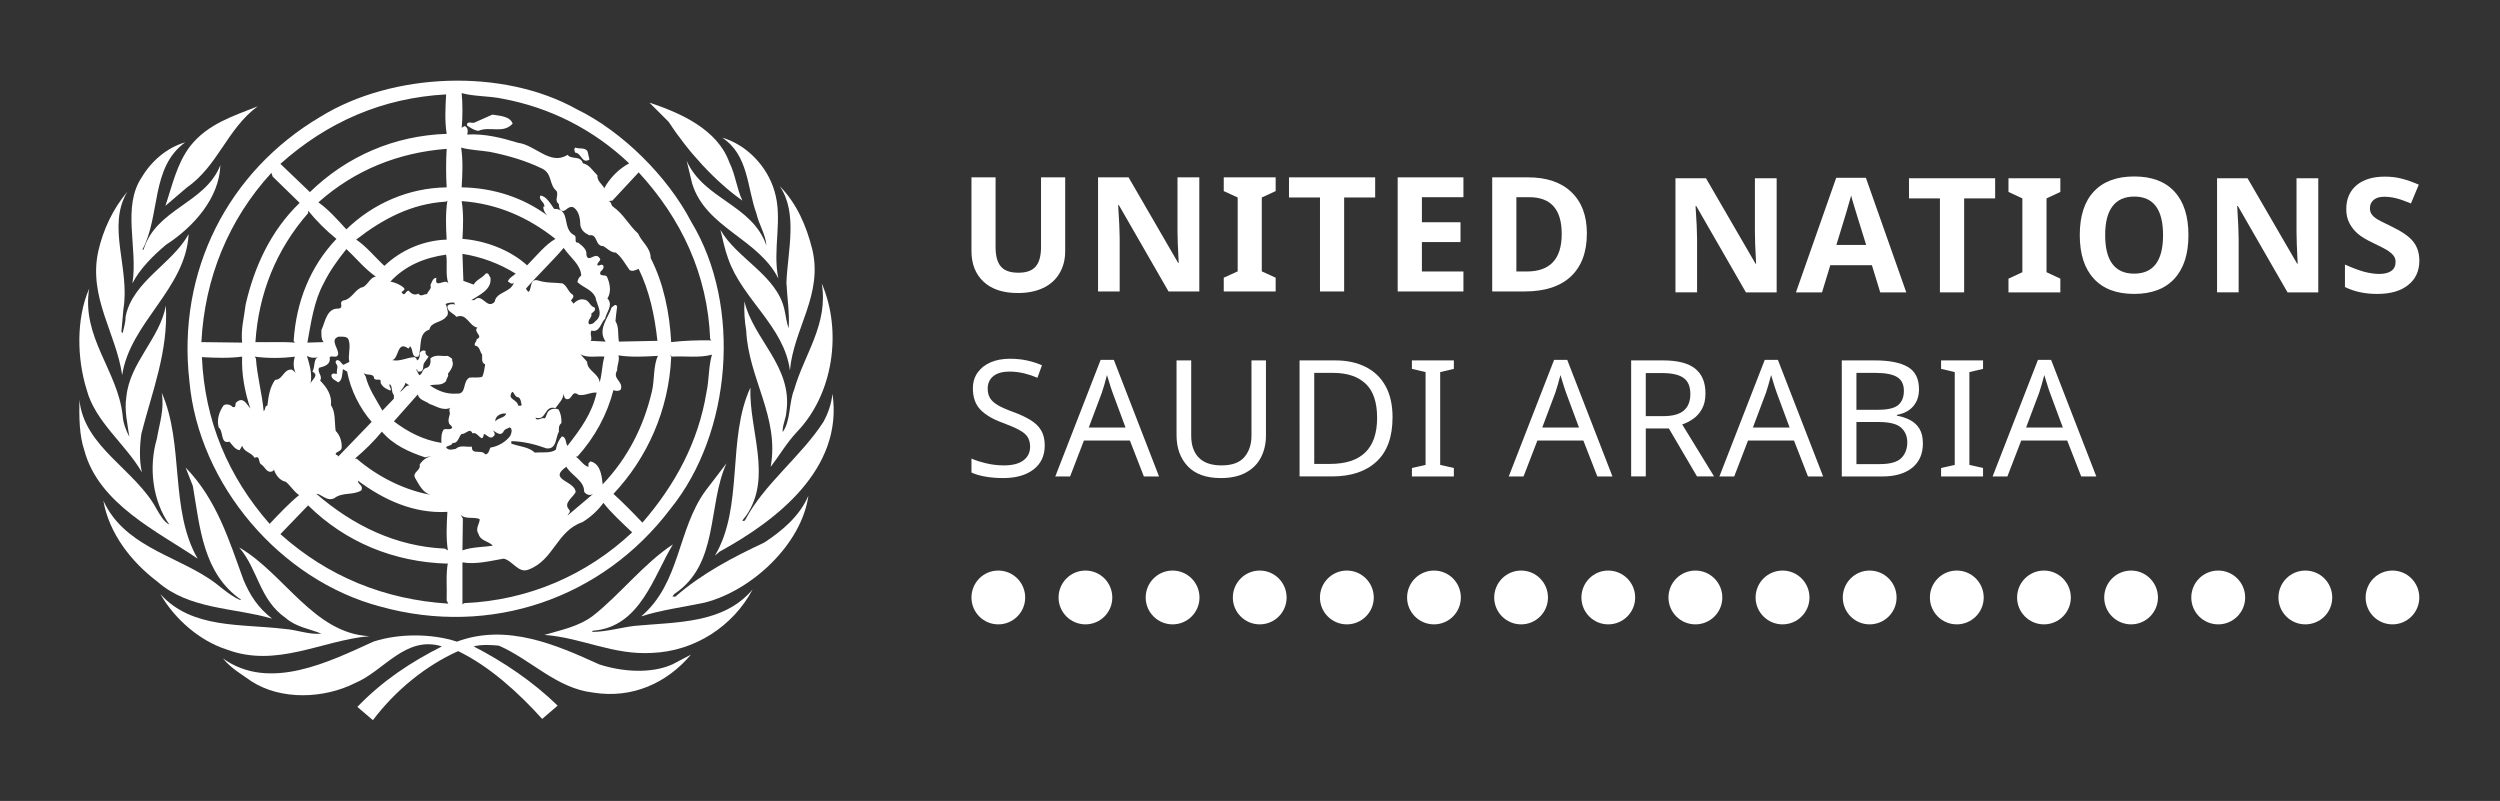 <svg xmlns="http://www.w3.org/2000/svg" xmlns:xlink="http://www.w3.org/1999/xlink" id="Layer_1" x="0px" y="0px" width="263.571px" height="84.443px" viewBox="0 0 263.571 84.443" xml:space="preserve"><rect x="0" y="0" width="263.571" height="84.443" fill="#333333" stroke="none"/><g>	<g>		<g>			<path fill="#FFFFFF" d="M83.729,41.075c-0.583,1.425-0.342,3.245-1.211,4.482c-0.052-0.71,0.345-1.4,0.394-2.162    c0.66-4.773-3.48-7.59-4.428-11.621c-0.053,1.077,0.026,2.108,0.188,3.08c0.232,5.036,3.531,9.125,2.578,14.366    c0.953-1.24,1.662-2.501,2.797-3.715c3.793-3.954,4.771-10.568,2.585-15.634C87.371,34.14,84.782,37.363,83.729,41.075"></path>			<path fill="#FFFFFF" d="M82.911,29.796c0.078,1.608,0.344,3.216,0.236,4.822c-0.236-0.632-0.289-1.315-0.446-1.975    c-0.792-3.611-5.033-5.38-6.749-8.413c0.266,1.029,0.45,2.061,0.817,3.033c1.474,4.274,5.904,7.142,6.512,11.786    c0.395-4.431,3.507-7.962,2.351-12.785c-0.613-2.428-1.611-4.797-3.429-6.642C84.151,22.468,83.042,26.473,82.911,29.796"></path>			<path fill="#FFFFFF" d="M25.661,61.109c-1.504-4.137-2.821-8.461-6.09-11.813l0.766,1.955c0.739,4.377,1.079,9.2,5.063,11.967    l-0.056,0.056c-1.29-0.554-2.267-1.635-3.425-2.348c-3.742-2.426-8.91-3.506-11.023-8.146c0.586,3.401,2.903,6.434,5.697,8.539    c3.35,2.955,8.011,2.718,12.098,3.904C27.193,64.062,26.342,62.746,25.661,61.109"></path>			<path fill="#FFFFFF" d="M20.838,58.896c-2.979-5.14-1.397-12.125-3.794-17.503c0.312,1.744-0.24,3.27-0.503,4.85    c-0.896,3.032-0.449,6.591,1.318,9.069c-0.58-0.291-0.95-0.975-1.318-1.584c-2.189-4.188-7.696-6.56-8.17-11.594    c-0.028,1.818-0.028,3.739,0.528,5.376C10.425,53.149,16.648,56.048,20.838,58.896"></path>			<path fill="#FFFFFF" d="M38.947,67.068c-5.852-0.264-9.014-6.643-13.736-9.356c2.033,2.37,2.111,5.505,4.93,7.456    c1.083,0.949,2.531,1.135,3.746,1.637c-1.345,0.129-2.585-0.422-3.93-0.502c-4.531-0.554-9.726,0.025-13.048-3.666    c1.505,2.639,4.167,4.932,6.958,5.828C29.145,70.467,33.91,67.515,38.947,67.068"></path>			<path fill="#FFFFFF" d="M66.886,65.986c-1.505,0.186-2.978,0.635-4.48,0.635c0.05-0.055,0.101-0.161,0.183-0.134    c4.931-0.421,6.327-5.772,8.356-9.094c-3.032,1.976-5.64,5.351-8.408,7.512c-1.534,1.161-3.349,1.501-5.142,2.031    c3.953,0.292,7.25,2.16,11.387,1.896c4.428-0.184,8.487-2.766,10.571-6.695C76.289,65.775,71.395,65.564,66.886,65.986"></path>			<path fill="#FFFFFF" d="M63.168,70.043c-4.506-2.053-9.723-4.349-14.997-2.397c-2.66-0.871-6.141-0.871-8.804,0    c-4.637,2.108-10.966,5.3-15.869,1.765c0.924,1.108,1.929,1.635,2.982,2.398c3.164,2.058,7.721,1.85,10.993,0.186    c3.003-1.262,5.295-5.03,9.119-3.847c-3.243,1.636-6.221,3.583-8.917,6.377l1.639,1.4c2.372-3.14,5.566-5.745,8.988-7.279    c3.323,1.61,6.354,4.374,8.858,7.147l1.633-1.401c-2.631-2.555-5.694-4.609-8.856-6.245c0.819-0.213,1.818-0.158,2.659-0.079    c3.429,1.5,6.066,4.504,9.941,4.951c4.111,0.661,7.772-0.999,10.306-4l-1.948,1.023C68.601,71.074,65.516,70.81,63.168,70.043"></path>			<path fill="#FFFFFF" d="M80.562,57.209c-3.27,1.527-6.587,3.268-9.354,5.688h-0.314l0.181-0.262    c4.772-3.162,3.48-9.275,5.513-13.784l-2.218,2.901c-2.977,4.109-2.635,9.725-6.774,13.232c2.136-0.687,4.485-0.979,6.694-1.451    c4.983-1.265,10.229-6.169,10.938-11.279C84.331,54.388,82.465,55.966,80.562,57.209"></path>			<path fill="#FFFFFF" d="M78.271,21.149c-0.603-1.261-0.733-2.741-1.369-4.007c-1.267-3.531-5.195-5.242-8.436-6.323l2.033,2.031    C72.55,16.009,75.423,19.145,78.271,21.149"></path>			<path fill="#FFFFFF" d="M19.889,24.68c-1.716,3.142-5.881,4.958-6.643,8.675c0,0.605-0.181,1.183-0.316,1.767l-0.131-0.134    l0.211-2.399c0.715-4.297-1.792-8.721,0.421-12.384c-1.527,1.815-2.557,4.002-3.08,6.323c-1.032,4.846,1.892,8.594,2.528,13.022    C13.725,33.986,19.573,30.478,19.889,24.68"></path>			<path fill="#FFFFFF" d="M86.812,44.479c-2.32,3.611-6.271,6.562-8.224,10.305c-0.052,0.131-0.237,0.209-0.317,0.081l0.396-0.501    c2.796-4.035,0.292-8.989,0.447-13.499c-2.5,5.405-0.683,12.575-3.742,17.717l0.502-0.429c5.932-3.237,13.079-8.693,11.89-16.65    C87.656,42.58,87.314,43.555,86.812,44.479"></path>			<path fill="#FFFFFF" d="M28.613,18.225l0.134,0.393l2.844,2.77c-3.059,2.955-4.77,6.721-5.69,10.696    c-0.16,1.351-0.53,2.667-0.372,4.037l-4.297-0.053C21.576,29.322,24.109,23.127,28.613,18.225 M47.036,9.952    c-0.078,1.338-0.156,2.841,0.056,4.159c-5.512,0.185-10.519,2.347-14.419,6.141l-3.11-2.977    C34.517,12.85,40.341,10.316,47.036,9.952 M47.091,25.262c-2.453,0.081-4.795,1.085-6.565,2.768    c-1.028-0.947-1.897-2.058-2.976-2.768c2.821-2.188,5.847-3.795,9.486-4.006l0.131-0.107    C46.958,22.441,47.013,24.047,47.091,25.262 M46.011,29.293c-0.399,0-0.477,0.479-0.633,0.769    c0.181,0.366-0.261,0.627-0.367,0.947c-0.292-0.031-0.66,0.339-0.898-0.052c-0.449,0.232-0.743,0-1.053-0.32    c-0.345,0.08-0.369,0.688-0.717,0.189c0.025-0.163,0.4-0.189,0.267-0.45c-0.396-0.372-0.923-0.581-1.449-0.688    c1.583-1.714,3.662-2.53,5.876-2.843c0.163,0.896-0.099,2.128,0.232,3.028C46.937,29.293,45.775,30.533,46.011,29.293     M47.904,31.905c-0.024,0.091,0.056,0.142,0.109,0.204c-0.14-0.055-0.779-0.118-0.847,0.216c0,0.554,0.687,0.711,0.952,1.081    c1.104-0.446,1.32,0.978,2.215,1.134c-0.502,0.452,0.708,0.921-0.08,1.215c0.024,0.262-0.291,0.393-0.184,0.682    c0.528,0.054,0.502,0.632,0.763,0.954c0.027,0.366-0.131,0.814,0.318,1.027c-0.082,0.447-0.109,0.917-0.318,1.313    c-0.499,0.133-0.897,0.027-1.343,0.083c-0.762,0.417-0.266,1.764-1.318,1.684c-1.105,0.08-2.009-0.284-2.846-0.869    c0.656-0.159,1.21,0.081,1.71-0.449c0-0.291,0.319-0.502,0.185-0.762c0.293-0.395,0.684-0.924,0.451-1.398    c0.078-0.291-0.291-0.343-0.451-0.5c-0.604,0.079-1.289-0.209-1.842,0.262c0.053,0.396,0,0.898-0.424,1.002    c-0.472,0.081-0.396,0.737-0.763,0.766l-0.317-0.583h0.134c-0.053,0.136,0.043,0.237,0.183,0.209    c0.604,0.027,0.316-0.683,0.555-0.949l0.444-0.629c-0.209-0.103-0.395-0.317-0.311-0.583c-0.242-0.157-0.56,0-0.636,0.265    c0.026,0.264,0,0.5-0.192,0.686h-0.125c0.082-0.157-0.134-0.21-0.183-0.315c-0.845,0.025-1.554,0.499-2.395,0.315    c0.733-0.157,0.494-2.133,1.71-1.211l0.183-0.241c0.371,0.319,0.08,1.266,0.871,1.083c0.395-0.949-0.076-2.479,1.161-2.848    c0.157-0.845,1.292-0.71,1.762-1.344c0.373-0.264,0.081-0.869,0-1.265l-0.078-0.058C47.167,31.905,47.563,31.88,47.904,31.905     M51.653,16.011c1.924,0.391,3.768,0.92,5.507,1.765c1.085,0.527,0.712,1.717,1.502,2.341c0.289,0.504-0.285,0.984,0.264,1.402    c-0.023,0.397,0.185,0.949,0.685,0.629c0.238-0.211,0.553-0.447,0.896-0.263c0.608,0.479,0.655,1.267,0.682,1.903    c0.133,0.554,0.477,0.788,0.955,1.022c0.892-0.181,0.555,1.162,1.476,1.14c0.42,0.261,0.788,0.683,1.313,0.683    c0.636,0.5,1.006,1.238,1.449,1.841c0.321,0.191,0.66-0.021,0.951-0.125c1.132,2.313,1.688,4.896,1.977,7.586l-4.059,0.081    c-0.131-0.713,0.027-1.558-0.366-2.162c0.047-0.42,0.097-1.002,0.178-1.529c-0.155-0.395-0.391,0-0.579,0.082    c-0.365,1.132-1.532,2.343-0.629,3.609l-1.583-0.081c0.212-0.289-0.129-0.708,0.077-1.083c0.896,0.241,0.978-0.813,1.45-1.26    c0.132-0.69,0.898-1.425,0.239-2.132c0.474-0.715,0.236-1.665-0.053-2.296c-0.187-0.264-0.848,0.052-0.688-0.499    c0.161-0.191,0.397-0.316,0.321-0.636c-0.188-0.288-0.4,0.052-0.636-0.056c-0.078-0.337,0.554-0.525,0.184-0.816    c-0.421-0.604-1.187,0.634-1.344-0.312c0.079-0.554-0.446-0.924-0.869-1.267c-0.5,0.055-0.079-0.606-0.397-0.769    c-1.37-0.656-0.318-2.818-2.135-2.787c-0.343-0.478-0.817-1.349-1.447-1.403c-0.237,0.48,0.473,0.686,0.42,1.162h-0.104    c-0.05,0.344,0.266,0.872,0.5,1c-2.61-1.956-5.773-2.975-9.12-3.028c0.083-1.295,0.158-2.874-0.053-4.19    C49.571,15.826,50.651,15.85,51.653,16.011 M48.672,9.816c1.341,0.368,2.873,0.29,4.245,0.579    c5.032,0.924,9.643,3.241,13.414,6.827c-1.052,0.554-2.006,1.503-2.607,2.585v0.077c-0.211-0.472-0.788-0.766-0.739-1.396    c-0.475-0.45-0.84-1.135-1.531-1.267c-0.264-0.871-1.131-0.342-1.629-0.894c-1.794,1.16-3.373-1.032-5.195-1.269    c-1.712-0.52-3.51-0.985-5.379-0.874c0.105-0.312,0.105-0.759-0.26-0.894c-0.108,0.081-0.293,0.081-0.318,0.271    C48.78,12.351,48.78,10.868,48.672,9.816 M74.872,35.754l0.133,0.132c-1.321-0.029-2.873,0.021-4.244,0.181    c-0.161-3.055-0.79-6.193-2.161-8.857c0-1.108-0.951-1.685-1.321-2.58c-0.974-0.87-1.499-2.03-2.656-2.848    c-0.242-0.154-0.137-0.58-0.502-0.58l0.444-0.054l2.77-2.978C71.814,23.045,74.606,28.9,74.872,35.754 M74.476,41.392    c-0.843,5.14-3.243,9.671-6.746,13.709c-0.926-0.979-2.06-2.137-3.056-3.033c3.557-3.768,5.85-8.858,6.088-14.417l-0.133-0.261    l0.183,0.207c1.424-0.079,2.95,0.159,4.249-0.207C74.687,38.652,74.768,40.076,74.476,41.392 M48.938,63.588l-0.183,0.132v-4.431    c1.448,0.244,2.92-0.154,4.344-0.393c0.949,0.207,1.557,1.579,2.609,1.159c2.694-1.001,2.954-4.054,5.693-5.008    c0.845-0.5,1.636-1.24,2.219-2.03c0.788,1.027,1.95,2.083,3.028,3.109C61.876,60.608,55.734,63.298,48.938,63.588 M50.572,54.73    c0.026,0.447-0.502,1-0.136,1.528c0.214,0.792,1.001,0.742,1.529,1.268c-0.896,0.157-2.238,0.13-3.211,0.501l0.046-3.35    l-0.26-0.448C48.99,54.811,49.935,54.44,50.572,54.73 M53.362,43.607c-0.13,0.473-0.813,0.396-1.132,0.814    C52.151,43.923,52.786,43.5,53.362,43.607 M55.575,27.974c-1.763-1.604-4.374-2.608-6.82-2.788    c0.076-1.294,0.127-2.745-0.083-3.983c3.738,0.265,6.985,1.687,9.885,3.983C57.527,25.759,56.5,27.027,55.575,27.974     M63.22,40.312c-0.081-0.947-1.344-1.236-1.317-2.162l-0.713-0.814c0.687,0.445,1.717,0.183,2.534,0.262    C63.459,38.468,63.485,39.44,63.22,40.312 M53.993,41.318c0.242,0,0.242,0.575,0.688,0.575c0.261,0.209,0.232,0.527,0.32,0.819    c-0.087,0.103-0.239,0.054-0.372,0.054C54.551,42.08,53.414,42.133,53.993,41.318 M57.606,47.271    c1.109,0.133,0.951-1.162,1.32-1.765c-0.023-0.344-0.023-0.688,0.262-0.897c0.027-0.501-0.054-1.027-0.313-1.448    c-0.473-0.187-1.083,0-1.216,0.496c-0.103,0.134-0.054,0.347-0.264,0.451c-0.264-0.158-0.79,0.394-0.945-0.076    c1.209,0.371,0.893-1.347,2.106-1.004c0.346-0.478,0.814-0.925,0.871-1.53c0.025,0.239,0.076,0.532,0.308,0.583    c0.664,0.076,0.503-1.031,1.271-0.447c0.711,0.104,1.211-0.294,1.899-0.241c-0.473,2.162-1.693,3.852-3.083,5.617    c-0.212-0.316-0.105-0.951-0.588-1.002c-0.333,0.397-0.549,0.867-0.628,1.397c-0.551,0.42-1.476,0.237-2.212,0.316    c-0.687-0.632-1.634-0.632-2.485-0.95v-0.261C55.182,46.531,56.451,46.85,57.606,47.271 M60.005,53.73    c-0.661-0.686,0.396-1.269,0.685-1.845c-0.049-1.211-2.977-1.267-0.999-2.662v-0.052c0.502,0.949,1.923,1.474,1.895,2.663    c0.188,0.312,0.609,0.469,0.952,0.235l-2.713,2.293C59.901,54.152,60.221,53.964,60.005,53.73 M65.064,39.049    c-0.022-0.556,0.293-1.055,0.135-1.583c1.292,0.21,2.793,0.132,4.164,0.053c-0.503,1.053-0.342,2.529-0.633,3.744    c-0.849,3.638-2.504,6.982-5.192,9.8c-0.079-0.654-0.155-2.083-1.188-2.392c-0.156-0.083-0.206,0.103-0.312,0.183v0.369    c-0.528-0.134-0.876-0.792-1.35-1.083h0.187c1.846-2.053,3.137-4.429,3.797-7.011c0.286,0.105,0.526,0.134,0.765-0.049    C65.78,40.208,64.514,39.971,65.064,39.049 M62.773,31.325c0.162,0.897,0.95,1.846-0.051,2.581    c-0.107,0.186-0.372,0.319-0.633,0.264c-0.212-0.478,0.363-0.63,0.262-1.133c0.187-0.104,0.53-0.364,0.319-0.629    c-0.451-0.082-0.581-0.793-1.084-0.822c-0.5-0.125-0.866,0.186-1.13,0.426c-0.055-0.106-0.158-0.213-0.262-0.321    c0.104-0.181,0.392-0.394,0.184-0.625c-0.476-0.268-0.553-0.896-1.079-1.191c-0.953-0.102-1.718-0.024-2.584-0.312    c-0.871-0.212-0.636,0.791-0.952,1.184c-0.027,0.081-0.234-0.132-0.312-0.317c1.182-1.367,2.766-2.87,3.98-4.294    c0.632,0.973,1.818,1.764,1.844,2.927c-0.213,0.128-0.37,0.418-0.396,0.682C61.536,30.353,62.38,30.508,62.773,31.325     M51.702,29.245c-0.157-0.136-0.157-0.554-0.5-0.396c-0.369,0.474-0.948,0.608-1.267,1.156l-1.081-0.394l-0.099-2.848    c2.027,0.32,3.897,1.029,5.612,2.085c-0.238,0.235-0.742,0.474-0.82,0.84c0.237,0.083,0.362,0.374,0.633,0.107    c-0.342,1.082-1.868,0.95-2.029,2.031c-0.845,0.867-1.319-1.029-2.138-0.186h-0.313C50.486,31.114,51.909,30.533,51.702,29.245     M47.036,47.191c0.056-0.26,0.56-0.126,0.686-0.499c0.608,0.077,0.63-0.686,0.951-0.949c0.418,0.08,0.87-0.714,1.134-0.053    c0.604-0.262,1.026,1.212,1.21,0.053c0.346,0.104,0.659,0.629,1.002,0.263c0.294-0.184,0.053-0.5-0.053-0.632    c0.32,0.163,0.741,0.632,1.083,0.186c0.153-0.344,0.396-0.344,0.684-0.502c0.344,0.132,0.177,0.632,0.079,0.868    c-0.45,0.639-1.291,1.139-2.11,1.265c-0.157,0.29-0.157,0.687-0.551,0.713c-0.344-0.58-1.45,0.13-1.402-0.817    c-0.572,0.08-1.207-0.214-1.709,0.237C47.722,47.377,47.329,47.534,47.036,47.191 M29.562,56.312l2.922-3.032    c3.957,3.9,9.071,5.984,14.682,6.143l0.054-0.083c-0.235,1.268-0.076,2.666-0.129,3.983l0.177,0.318    C40.553,63.217,34.569,60.793,29.562,56.312 M31.089,37.598c-0.175,0.522-0.182,1.192,0.076,1.71    c-0.121-0.134-0.268-0.245-0.389-0.341c-0.902-0.077-0.925,1.059-1.77,1.081c-0.581,0.791-0.708,1.822-0.816,2.718    c-0.313,0-0.158,0.422-0.393,0.579c-0.161-1.819-0.687-3.667-0.818-5.563l-0.133-0.183C28.19,37.781,29.77,37.781,31.089,37.598     M35.471,25.186c-2.798,2.949-4.247,6.665-4.511,10.75l0.129,0.185c-1.29-0.104-2.791-0.021-4.16-0.053    c0.335-5.164,2.212-9.775,5.556-13.599v-0.261C33.33,23.259,34.362,24.289,35.471,25.186 M38.046,30.324    c-0.761,0.393-0.999,1.241-1.892,1.366c-0.477,0.241,0.154,0.717-0.45,0.847c-1.267-0.078-1.423,1.423-1.817,2.263    c0,0.453-0.053,0.926,0.234,1.268l-1.714,0.053c0.396-2.161,0.688-4.35,1.714-6.247c0.633-1.292,1.507-2.508,2.396-3.611    c1.083,1.001,1.901,2.055,3.109,2.902C38.919,29.245,38.762,30.242,38.046,30.324 M43.744,50.355    c0.447,0.737,0.844,1.713,1.843,1.844c-2.744-0.446-5.664-1.844-7.987-3.845h-0.188c1.006-0.845,2.01-1.823,2.849-2.848    c1.214,1.425,2.899,2.162,4.56,2.714c0.317-0.081,0.633-0.132,0.954-0.186c-0.658,0.079-1.187,0.397-1.531,0.945    C44.4,49.616,43.48,49.748,43.744,50.355 M34.755,37.651c0.288-0.212,0.789,0.183,0.896-0.315    c0.053-0.606-0.921-1.53,0.053-1.844c0.422,0.021,1.003-0.083,1.079,0.444c0.208,0.663-0.132,1.608,0.053,2.214l-0.631,0.318    c-0.238-0.159-0.371-0.527-0.684-0.502c-0.374,0.261,0.13,0.475,0.049,0.761c-0.027,0.214-0.08,0.449-0.049,0.69    c-0.22,0.022-0.452-0.158-0.584,0.132c0,0.447,0.477,0.557,0.714,0.762c0.448-0.182,0.421-0.894,0.503-1.394l0.444,0.258    c0.371,1.981,1.348,3.873,2.585,5.303l-3.532,3.661c0-0.262-0.453-0.105-0.181-0.42c0.207-0.132,0.574-0.239,0.553-0.577    c0.021-0.663-0.214-1.295-0.635-1.715c-0.131-0.926,0-2.003-0.5-2.716c0.13-1.004-0.421-1.873-1.136-2.582    c0.292-0.529-0.312-0.795-0.13-1.347C34.195,38.623,34.888,38.468,34.755,37.651 M32.74,40.443    c0.195-1.016-0.101-2.008-0.382-2.924c0.42,0.237,0.791,0.237,1.264,0.132c-0.61,0.051-0.372,1.054-0.687,1.525    C33.691,39.57,32.869,40.007,32.74,40.443 M47.22,58.027l-0.314-0.186c-5.196-0.232-9.698-2.45-13.55-5.773    c0.451-0.054,1.111,0.869,1.901,0.449c0.869-0.661,1.95-0.266,2.845-0.818c0.238-0.556-0.369-0.579-0.369-1.025    c2.716,2.024,5.904,3.502,9.434,3.291C47.091,55.289,47.013,56.761,47.22,58.027 M42.163,41.318    c0.204-0.293,0.501-0.587,0.579-0.953l0.418,0.263C42.742,40.604,42.531,41.157,42.163,41.318 M44.052,41.577    c0.11,0.609,0.828,0.686,1.222,1.004c0.708,0.234,1.448,0.79,2.266,0.393c-0.341,0.133-0.026,0.554-0.13,0.737    c-0.054,0.239-0.21,0.583-0.054,0.951c0.132,0.21,0.292,0.21,0.316,0.449c-0.236,0.263-0.635,0.029-0.905,0.183    c-0.251,0.396-0.251,0.896-0.23,1.398c-1.871-0.289-3.559-1.155-5.006-2.271L44.052,41.577z M41.159,41.182    c0.16-0.239-0.184-0.397-0.079-0.686c0.315,0.186,0.154,0.767,0.396,1.081c0.103,0.107,0.027,0.293,0.053,0.452l-1.215,1.264    c-0.657-1.19-1.447-2.296-1.765-3.615l-0.239-0.393c0.292,0.393,1.113-0.025,1.136,0.638c0.316,0.286,0.767-0.165,0.682,0.443    C40.341,40.839,40.762,41.025,41.159,41.182 M47.091,19.754c-4.032,0.053-7.777,1.713-10.574,4.427    c-0.866-0.947-1.894-2.11-2.95-2.848c3.823-3.399,8.409-5.244,13.524-5.641C47.013,17.01,47.013,18.435,47.091,19.754     M21.287,37.651c1.371,0.078,2.901,0.129,4.242-0.054c-0.082,1.82,0.289,3.794,0.87,5.48c-0.393-0.445-0.738-1.289-1.45-0.685    c-0.26,0.107,0.055,0.685-0.448,0.502c-0.106-0.184-0.66-0.395-0.95-0.13c-0.443,0.659-0.714,1.447-0.499,2.292    c0.553,0.448,0.154,1.792,1.136,1.507c0.264,0.286,0.602,0.862,1.079,0.896l0.262-0.452c0.262,0.711,0.95,0.659,1.317,1.265    c0.631-0.314,0.342,0.527,0.712,0.706c0.397,0.243,0.579,0.982,1.189,0.695c0.051-0.059,0.159-0.107,0.129-0.188    c0.16,0.552,0.608,1.188,1.265,1.313c0.525,0.452,0.87,1.057,1.396,1.4c-1.051,0.845-2.133,2.006-3.111,3.031    C24.055,50.248,21.576,44.374,21.287,37.651 M19.967,40.18c0.977,10.912,9.596,21.009,20.162,23.778    c11.626,3.214,23.409-0.87,30.55-10.306c6.463-7.962,7.562-21.407,2.216-30.234c-2.502-4.822-7.3-9.569-12.072-11.892    c-7.855-4.397-19.473-3.873-27.016,0.768C24.023,18.066,18.649,28.61,19.967,40.18"></path>			<path fill="#FFFFFF" d="M62.145,16.829l-0.186-0.82c-0.214-0.525-0.925-0.261-1.27-0.449c-0.21,0.053-0.131,0.397-0.049,0.529    C61.322,16.141,61.322,17.302,62.145,16.829"></path>			<path fill="#FFFFFF" d="M50.437,13.796c1.189-0.528,2.612,0.346,3.611-0.762c-0.29-0.795-1.341-0.815-2.132-0.951l-1.901,0.842    c-0.208,0.109-0.867-0.236-0.764,0.317C49.619,13.481,49.99,13.745,50.437,13.796"></path>			<path fill="#FFFFFF" d="M13.96,29.876c0.761-1.527,2.242-2.979,3.528-4.06c2.98-1.925,5.642-4.985,5.745-8.409    c-1.579,4.06-6.797,4.583-8.091,8.907h-0.129c1.922-3.585,0.843-8.644,4.506-11.306c-1.923,0.552-3.559,1.977-4.559,3.661    C12.824,21.81,14.564,26.158,13.96,29.876"></path>			<path fill="#FFFFFF" d="M19.651,19.808c3.376-2.349,4.243-6.173,7.514-8.598c-2.505,1.005-5.224,1.821-7.094,4.172    c-1.448,1.894-1.898,4.159-2.634,6.32L19.651,19.808z"></path>			<path fill="#FFFFFF" d="M79.75,22.52c0.264,1.155,0.975,2.212,1.053,3.372c-1.505-4.344-6.565-4.823-8.409-8.934l0.581,2.395    c1.424,4.667,6.987,5.804,9.091,10.021c-0.66-3.058,0.501-6.249-0.422-9.253c-0.761-2.581-2.897-4.848-5.505-5.61    C78.931,16.352,78.747,19.754,79.75,22.52"></path>			<path fill="#FFFFFF" d="M14.961,49.799c-0.293-1.24-0.239-2.791-0.058-4.057c1.11-4.404,2.851-8.648,2.585-13.521    c-0.656,3.504-3.793,5.98-4.163,9.59c-0.239,1.479,0.132,2.928,0.312,4.247c-0.338-0.659-0.656-1.425-0.708-2.267    c-0.528-4.742-4.351-8.221-3.529-13.36c-1.373,3.157-1.294,7.352-0.265,10.648C10.029,44.474,13.273,46.85,14.961,49.799"></path>		</g>		<g>			<g>				<g>					<path fill="#FFFFFF" d="M112.3,18.698v7.787c0,0.894-0.204,1.667-0.602,2.333c-0.398,0.675-0.972,1.19-1.721,1.543      c-0.752,0.355-1.643,0.533-2.666,0.533c-1.548,0-2.753-0.393-3.609-1.187c-0.854-0.795-1.283-1.877-1.283-3.255v-7.755h2.543      v7.367c0,0.929,0.189,1.612,0.559,2.035c0.374,0.442,0.992,0.654,1.856,0.654c0.832,0,1.436-0.214,1.814-0.654      c0.374-0.434,0.562-1.117,0.562-2.051v-7.351H112.3z"></path>					<path fill="#FFFFFF" d="M126.441,30.728h-3.245l-5.233-9.099h-0.077c0.103,1.61,0.159,2.756,0.159,3.439v5.66h-2.28v-12.03      h3.218l5.223,9.015h0.062c-0.083-1.563-0.127-2.669-0.127-3.318v-5.696h2.3V30.728z"></path>					<polygon fill="#FFFFFF" points="134.491,30.728 129.019,30.728 129.019,29.278 130.487,28.608 130.487,20.82 129.019,20.147       129.019,18.698 134.491,18.698 134.491,20.147 133.028,20.82 133.028,28.608 134.491,29.278      "></polygon>					<polygon fill="#FFFFFF" points="141.711,30.728 139.164,30.728 139.164,20.82 135.896,20.82 135.896,18.698 144.982,18.698       144.982,20.82 141.711,20.82      "></polygon>					<polygon fill="#FFFFFF" points="154.287,30.728 147.355,30.728 147.355,18.698 154.287,18.698 154.287,20.791 149.909,20.791       149.909,23.431 153.979,23.431 153.979,25.521 149.909,25.521 149.909,28.622 154.287,28.622      "></polygon>					<path fill="#FFFFFF" d="M164.65,24.664c0-2.585-1.141-3.875-3.421-3.875h-1.36v7.833h1.095      C163.423,28.622,164.65,27.308,164.65,24.664 M167.301,24.603c0,1.977-0.565,3.496-1.692,4.547      c-1.129,1.058-2.753,1.577-4.884,1.577h-3.404v-12.03h3.777c1.962,0,3.489,0.519,4.571,1.557      C166.758,21.291,167.301,22.739,167.301,24.603"></path>				</g>				<g>					<path fill="#FFFFFF" d="M187.309,30.824h-3.24l-5.235-9.102h-0.075c0.109,1.61,0.161,2.755,0.161,3.439v5.662h-2.28v-12.03      h3.217l5.226,9.009h0.059c-0.088-1.558-0.125-2.666-0.125-3.316v-5.693h2.293V30.824z"></path>					<path fill="#FFFFFF" d="M196.746,25.823c-0.809-2.596-1.264-4.065-1.358-4.406c-0.106-0.34-0.181-0.608-0.222-0.805      c-0.182,0.702-0.7,2.437-1.559,5.211H196.746z M198.229,30.824l-0.877-2.866h-4.385l-0.873,2.866h-2.75l4.246-12.082h3.127      l4.26,12.082H198.229z"></path>					<polygon fill="#FFFFFF" points="207.077,30.824 204.523,30.824 204.523,20.917 201.262,20.917 201.262,18.794 210.345,18.794       210.345,20.917 207.077,20.917      "></polygon>					<polygon fill="#FFFFFF" points="217.219,30.824 211.75,30.824 211.75,29.377 213.215,28.698 213.215,20.917 211.75,20.237       211.75,18.794 217.219,18.794 217.219,20.237 215.762,20.917 215.762,28.698 217.219,29.377      "></polygon>					<path fill="#FFFFFF" d="M221.944,24.791c0,1.345,0.252,2.36,0.762,3.039c0.512,0.68,1.275,1.02,2.289,1.02      c2.035,0,3.053-1.354,3.053-4.059c0-2.711-1.012-4.067-3.035-4.067c-1.018,0-1.781,0.343-2.299,1.027      C222.198,22.432,221.944,23.444,221.944,24.791 M230.723,24.791c0,1.994-0.494,3.521-1.48,4.592      c-0.986,1.072-2.404,1.604-4.248,1.604s-3.26-0.532-4.244-1.604c-0.99-1.07-1.484-2.604-1.484-4.607      c0-2.001,0.494-3.534,1.488-4.588c0.986-1.059,2.408-1.583,4.258-1.583c1.852,0,3.258,0.529,4.238,1.597      C230.235,21.265,230.723,22.792,230.723,24.791"></path>					<path fill="#FFFFFF" d="M244.411,30.824h-3.24l-5.234-9.102h-0.074c0.102,1.61,0.154,2.755,0.154,3.439v5.662h-2.277v-12.03      h3.215l5.23,9.009h0.057c-0.084-1.558-0.123-2.666-0.123-3.316v-5.693h2.293V30.824z"></path>					<path fill="#FFFFFF" d="M255.067,27.483c0,1.083-0.391,1.942-1.176,2.563c-0.775,0.63-1.869,0.943-3.262,0.943      c-1.283,0-2.42-0.237-3.404-0.728v-2.368c0.809,0.36,1.496,0.617,2.057,0.768c0.566,0.143,1.082,0.221,1.547,0.221      c0.562,0,0.986-0.109,1.285-0.321c0.303-0.218,0.449-0.531,0.449-0.956c0-0.236-0.062-0.444-0.199-0.627      c-0.131-0.186-0.324-0.355-0.578-0.532c-0.252-0.17-0.777-0.438-1.559-0.817c-0.732-0.343-1.287-0.675-1.654-0.995      c-0.369-0.318-0.66-0.686-0.879-1.111c-0.223-0.417-0.33-0.917-0.33-1.476c0-1.068,0.363-1.905,1.08-2.516      c0.727-0.607,1.721-0.91,2.992-0.91c0.629,0,1.227,0.068,1.793,0.22c0.564,0.146,1.158,0.354,1.779,0.628l-0.824,1.98      c-0.639-0.265-1.17-0.451-1.59-0.554c-0.42-0.103-0.834-0.152-1.238-0.152c-0.48,0-0.854,0.11-1.111,0.339      c-0.26,0.221-0.387,0.514-0.387,0.875c0,0.226,0.051,0.423,0.156,0.592c0.102,0.163,0.268,0.326,0.498,0.484      c0.225,0.158,0.764,0.435,1.617,0.842c1.127,0.54,1.895,1.077,2.309,1.617C254.86,26.033,255.067,26.697,255.067,27.483"></path>				</g>			</g>			<g>				<path fill="#FFFFFF" d="M105.244,65.826c-1.561,0-2.824-1.27-2.824-2.83c0-1.573,1.263-2.843,2.824-2.843     c1.573,0,2.84,1.271,2.84,2.843C108.084,64.557,106.816,65.826,105.244,65.826"></path>				<path fill="#FFFFFF" d="M123.624,65.826c-1.564,0-2.836-1.27-2.836-2.83c0-1.573,1.272-2.843,2.836-2.843     c1.566,0,2.837,1.271,2.837,2.843C126.461,64.557,125.19,65.826,123.624,65.826"></path>				<path fill="#FFFFFF" d="M141.997,65.826c-1.566,0-2.837-1.27-2.837-2.83c0-1.573,1.271-2.843,2.837-2.843     c1.565,0,2.837,1.271,2.837,2.843C144.834,64.557,143.562,65.826,141.997,65.826"></path>				<path fill="#FFFFFF" d="M160.372,65.826c-1.562,0-2.84-1.27-2.84-2.83c0-1.573,1.278-2.843,2.84-2.843     c1.563,0,2.829,1.271,2.829,2.843C163.201,64.557,161.936,65.826,160.372,65.826"></path>				<path fill="#FFFFFF" d="M178.744,65.826c-1.571,0-2.839-1.27-2.839-2.83c0-1.573,1.269-2.843,2.839-2.843     c1.564,0,2.838,1.271,2.838,2.843C181.582,64.557,180.309,65.826,178.744,65.826"></path>				<path fill="#FFFFFF" d="M197.109,65.826c-1.559,0-2.827-1.27-2.827-2.83c0-1.573,1.269-2.843,2.827-2.843     c1.577,0,2.844,1.271,2.844,2.843C199.953,64.557,198.687,65.826,197.109,65.826"></path>				<path fill="#FFFFFF" d="M215.487,65.826c-1.561,0-2.829-1.27-2.829-2.83c0-1.573,1.268-2.843,2.829-2.843     c1.564,0,2.838,1.271,2.838,2.843C218.325,64.557,217.051,65.826,215.487,65.826"></path>				<path fill="#FFFFFF" d="M114.439,65.826c-1.563,0-2.836-1.27-2.836-2.83c0-1.573,1.272-2.843,2.836-2.843     c1.564,0,2.829,1.271,2.829,2.843C117.269,64.557,116.004,65.826,114.439,65.826"></path>				<path fill="#FFFFFF" d="M132.813,65.826c-1.567,0-2.837-1.27-2.837-2.83c0-1.573,1.27-2.843,2.837-2.843     c1.565,0,2.832,1.271,2.832,2.843C135.645,64.557,134.378,65.826,132.813,65.826"></path>				<path fill="#FFFFFF" d="M151.183,65.826c-1.566,0-2.836-1.27-2.836-2.83c0-1.573,1.27-2.843,2.836-2.843     c1.569,0,2.832,1.271,2.832,2.843C154.015,64.557,152.752,65.826,151.183,65.826"></path>				<path fill="#FFFFFF" d="M169.553,65.826c-1.561,0-2.827-1.27-2.827-2.83c0-1.573,1.266-2.843,2.827-2.843     c1.568,0,2.84,1.271,2.84,2.843C172.393,64.557,171.121,65.826,169.553,65.826"></path>				<path fill="#FFFFFF" d="M187.934,65.826c-1.568,0-2.844-1.27-2.844-2.83c0-1.573,1.275-2.843,2.844-2.843     c1.564,0,2.836,1.271,2.836,2.843C190.77,64.557,189.498,65.826,187.934,65.826"></path>				<path fill="#FFFFFF" d="M206.303,65.826c-1.568,0-2.837-1.27-2.837-2.83c0-1.573,1.269-2.843,2.837-2.843     c1.563,0,2.836,1.271,2.836,2.843C209.139,64.557,207.866,65.826,206.303,65.826"></path>				<path fill="#FFFFFF" d="M224.684,65.826c-1.572,0-2.84-1.27-2.84-2.83c0-1.573,1.268-2.843,2.84-2.843     c1.551,0,2.826,1.271,2.826,2.843C227.51,64.557,226.235,65.826,224.684,65.826"></path>				<path fill="#FFFFFF" d="M243.045,65.826c-1.564,0-2.832-1.27-2.832-2.83c0-1.573,1.268-2.843,2.832-2.843     c1.576,0,2.84,1.271,2.84,2.843C245.885,64.557,244.622,65.826,243.045,65.826"></path>				<path fill="#FFFFFF" d="M233.868,65.826c-1.582,0-2.844-1.27-2.844-2.83c0-1.573,1.262-2.843,2.844-2.843     c1.561,0,2.836,1.271,2.836,2.843C236.704,64.557,235.428,65.826,233.868,65.826"></path>				<path fill="#FFFFFF" d="M252.235,65.826c-1.57,0-2.83-1.27-2.83-2.83c0-1.573,1.26-2.843,2.83-2.843     c1.562,0,2.828,1.271,2.828,2.843C255.063,64.557,253.797,65.826,252.235,65.826"></path>			</g>			<g>				<path fill="#FFFFFF" d="M110.146,46.96c0,1.083-0.395,1.93-1.183,2.534c-0.785,0.605-1.852,0.907-3.188,0.907     c-0.685,0-1.318-0.05-1.901-0.154c-0.581-0.104-1.069-0.245-1.455-0.431v-1.472c0.408,0.186,0.921,0.348,1.531,0.497     c0.612,0.15,1.244,0.225,1.894,0.225c0.904,0,1.588-0.177,2.058-0.532c0.468-0.354,0.701-0.835,0.701-1.438     c0-0.4-0.086-0.736-0.258-1.013c-0.167-0.275-0.465-0.523-0.891-0.751c-0.42-0.229-0.998-0.481-1.729-0.752     c-1.052-0.379-1.838-0.844-2.364-1.391c-0.528-0.548-0.791-1.295-0.791-2.244c0-0.642,0.166-1.196,0.499-1.664     c0.332-0.468,0.789-0.828,1.371-1.081c0.581-0.248,1.26-0.377,2.037-0.377c0.666,0,1.273,0.064,1.835,0.189     c0.558,0.127,1.073,0.293,1.541,0.498l-0.478,1.318c-0.423-0.18-0.887-0.337-1.387-0.462c-0.505-0.123-1.02-0.188-1.544-0.188     c-0.763,0-1.34,0.163-1.73,0.488c-0.387,0.327-0.582,0.757-0.582,1.293c0,0.411,0.084,0.755,0.258,1.029     c0.171,0.273,0.45,0.521,0.838,0.745c0.391,0.223,0.914,0.454,1.576,0.695c0.72,0.261,1.327,0.543,1.825,0.846     c0.497,0.306,0.875,0.664,1.13,1.088C110.016,45.788,110.146,46.319,110.146,46.96z"></path>				<path fill="#FFFFFF" d="M120.595,50.23l-1.472-3.786h-4.847l-1.456,3.786h-1.562l4.78-12.287h1.392l4.764,12.287H120.595z      M118.662,45.072l-1.371-3.7c-0.033-0.089-0.093-0.259-0.173-0.498c-0.081-0.239-0.154-0.487-0.23-0.745     c-0.076-0.257-0.137-0.453-0.182-0.589c-0.09,0.351-0.186,0.699-0.281,1.034c-0.096,0.335-0.18,0.603-0.248,0.797l-1.39,3.7     H118.662z"></path>				<path fill="#FFFFFF" d="M133.468,37.997v7.918c0,0.844-0.173,1.606-0.514,2.285c-0.341,0.679-0.869,1.217-1.577,1.61     c-0.708,0.395-1.6,0.592-2.671,0.592c-1.533,0-2.692-0.413-3.479-1.242c-0.788-0.829-1.186-1.923-1.186-3.281v-7.882h1.546     v7.933c0,0.993,0.264,1.767,0.796,2.314c0.529,0.548,1.333,0.823,2.405,0.823c1.108,0,1.912-0.295,2.409-0.883     c0.499-0.589,0.744-1.345,0.744-2.269v-7.918H133.468z"></path>				<path fill="#FFFFFF" d="M146.814,43.992c0,2.07-0.562,3.627-1.688,4.671c-1.125,1.045-2.694,1.566-4.702,1.566h-3.413V37.997     h3.773c1.221,0,2.285,0.228,3.195,0.688c0.906,0.454,1.608,1.127,2.099,2.019C146.569,41.595,146.814,42.692,146.814,43.992z      M145.187,44.046c0-1.636-0.404-2.83-1.207-3.591c-0.807-0.759-1.946-1.142-3.42-1.142h-2.002v9.597h1.661     C143.53,48.91,145.187,47.289,145.187,44.046z"></path>				<path fill="#FFFFFF" d="M153.278,50.23h-4.422v-0.891l1.44-0.324V39.23l-1.44-0.342v-0.891h4.422v0.891l-1.441,0.342v9.785     l1.441,0.324V50.23z"></path>				<path fill="#FFFFFF" d="M168.404,50.23l-1.474-3.786h-4.846l-1.459,3.786h-1.559l4.779-12.287h1.387l4.766,12.287H168.404z      M166.47,45.072l-1.374-3.7c-0.031-0.089-0.089-0.259-0.168-0.498c-0.081-0.239-0.159-0.487-0.232-0.745     c-0.074-0.257-0.135-0.453-0.18-0.589c-0.091,0.351-0.186,0.699-0.283,1.034s-0.18,0.603-0.247,0.797l-1.388,3.7H166.47z"></path>				<path fill="#FFFFFF" d="M175.346,37.997c1.52,0,2.641,0.287,3.368,0.864c0.724,0.577,1.09,1.447,1.09,2.612     c0,0.654-0.121,1.196-0.364,1.63c-0.238,0.434-0.543,0.784-0.914,1.045c-0.372,0.263-0.76,0.462-1.174,0.6l3.358,5.481h-1.798     l-2.965-5.056h-2.434v5.056h-1.544V37.997H175.346z M175.26,39.333h-1.748v4.54h1.833c0.996,0,1.72-0.198,2.177-0.589     c0.458-0.395,0.688-0.974,0.688-1.74c0-0.801-0.242-1.369-0.722-1.705C177.008,39.502,176.267,39.333,175.26,39.333z"></path>				<path fill="#FFFFFF" d="M190.612,50.23l-1.474-3.786h-4.846l-1.456,3.786h-1.562l4.78-12.287h1.387l4.768,12.287H190.612z      M188.676,45.072l-1.371-3.7c-0.031-0.089-0.09-0.259-0.17-0.498c-0.078-0.239-0.158-0.487-0.232-0.745     c-0.072-0.257-0.133-0.453-0.178-0.589c-0.093,0.351-0.186,0.699-0.283,1.034c-0.096,0.335-0.178,0.603-0.245,0.797l-1.391,3.7     H188.676z"></path>				<path fill="#FFFFFF" d="M194.177,37.997h3.496c1.517,0,2.673,0.228,3.464,0.688c0.783,0.454,1.18,1.238,1.18,2.346     c0,0.72-0.199,1.315-0.599,1.791c-0.401,0.474-0.979,0.779-1.731,0.915v0.087c0.512,0.089,0.979,0.245,1.395,0.463     c0.418,0.215,0.746,0.527,0.986,0.923c0.241,0.4,0.36,0.915,0.36,1.542c0,1.109-0.38,1.963-1.138,2.573     c-0.764,0.604-1.8,0.905-3.113,0.905h-4.3V37.997z M195.721,43.203h2.262c1.039,0,1.756-0.167,2.146-0.504     c0.396-0.334,0.594-0.836,0.594-1.497c0-0.676-0.236-1.159-0.713-1.449c-0.472-0.291-1.23-0.44-2.269-0.44h-2.021V43.203z      M195.721,44.492v4.438h2.467c1.084,0,1.837-0.214,2.261-0.634c0.421-0.424,0.634-0.976,0.634-1.664     c0-0.638-0.22-1.157-0.66-1.553c-0.438-0.391-1.225-0.587-2.352-0.587H195.721z"></path>				<path fill="#FFFFFF" d="M209.069,50.23h-4.423v-0.891l1.439-0.324V39.23l-1.439-0.342v-0.891h4.423v0.891l-1.44,0.342v9.785     l1.44,0.324V50.23z"></path>				<path fill="#FFFFFF" d="M219.417,50.23l-1.475-3.786h-4.848l-1.457,3.786h-1.559l4.78-12.287h1.388l4.764,12.287H219.417z      M217.481,45.072l-1.371-3.7c-0.031-0.089-0.092-0.259-0.172-0.498c-0.08-0.239-0.156-0.487-0.23-0.745     c-0.076-0.257-0.135-0.453-0.182-0.589c-0.092,0.351-0.186,0.699-0.283,1.034c-0.096,0.335-0.178,0.603-0.246,0.797l-1.389,3.7     H217.481z"></path>			</g>		</g>	</g></g></svg>